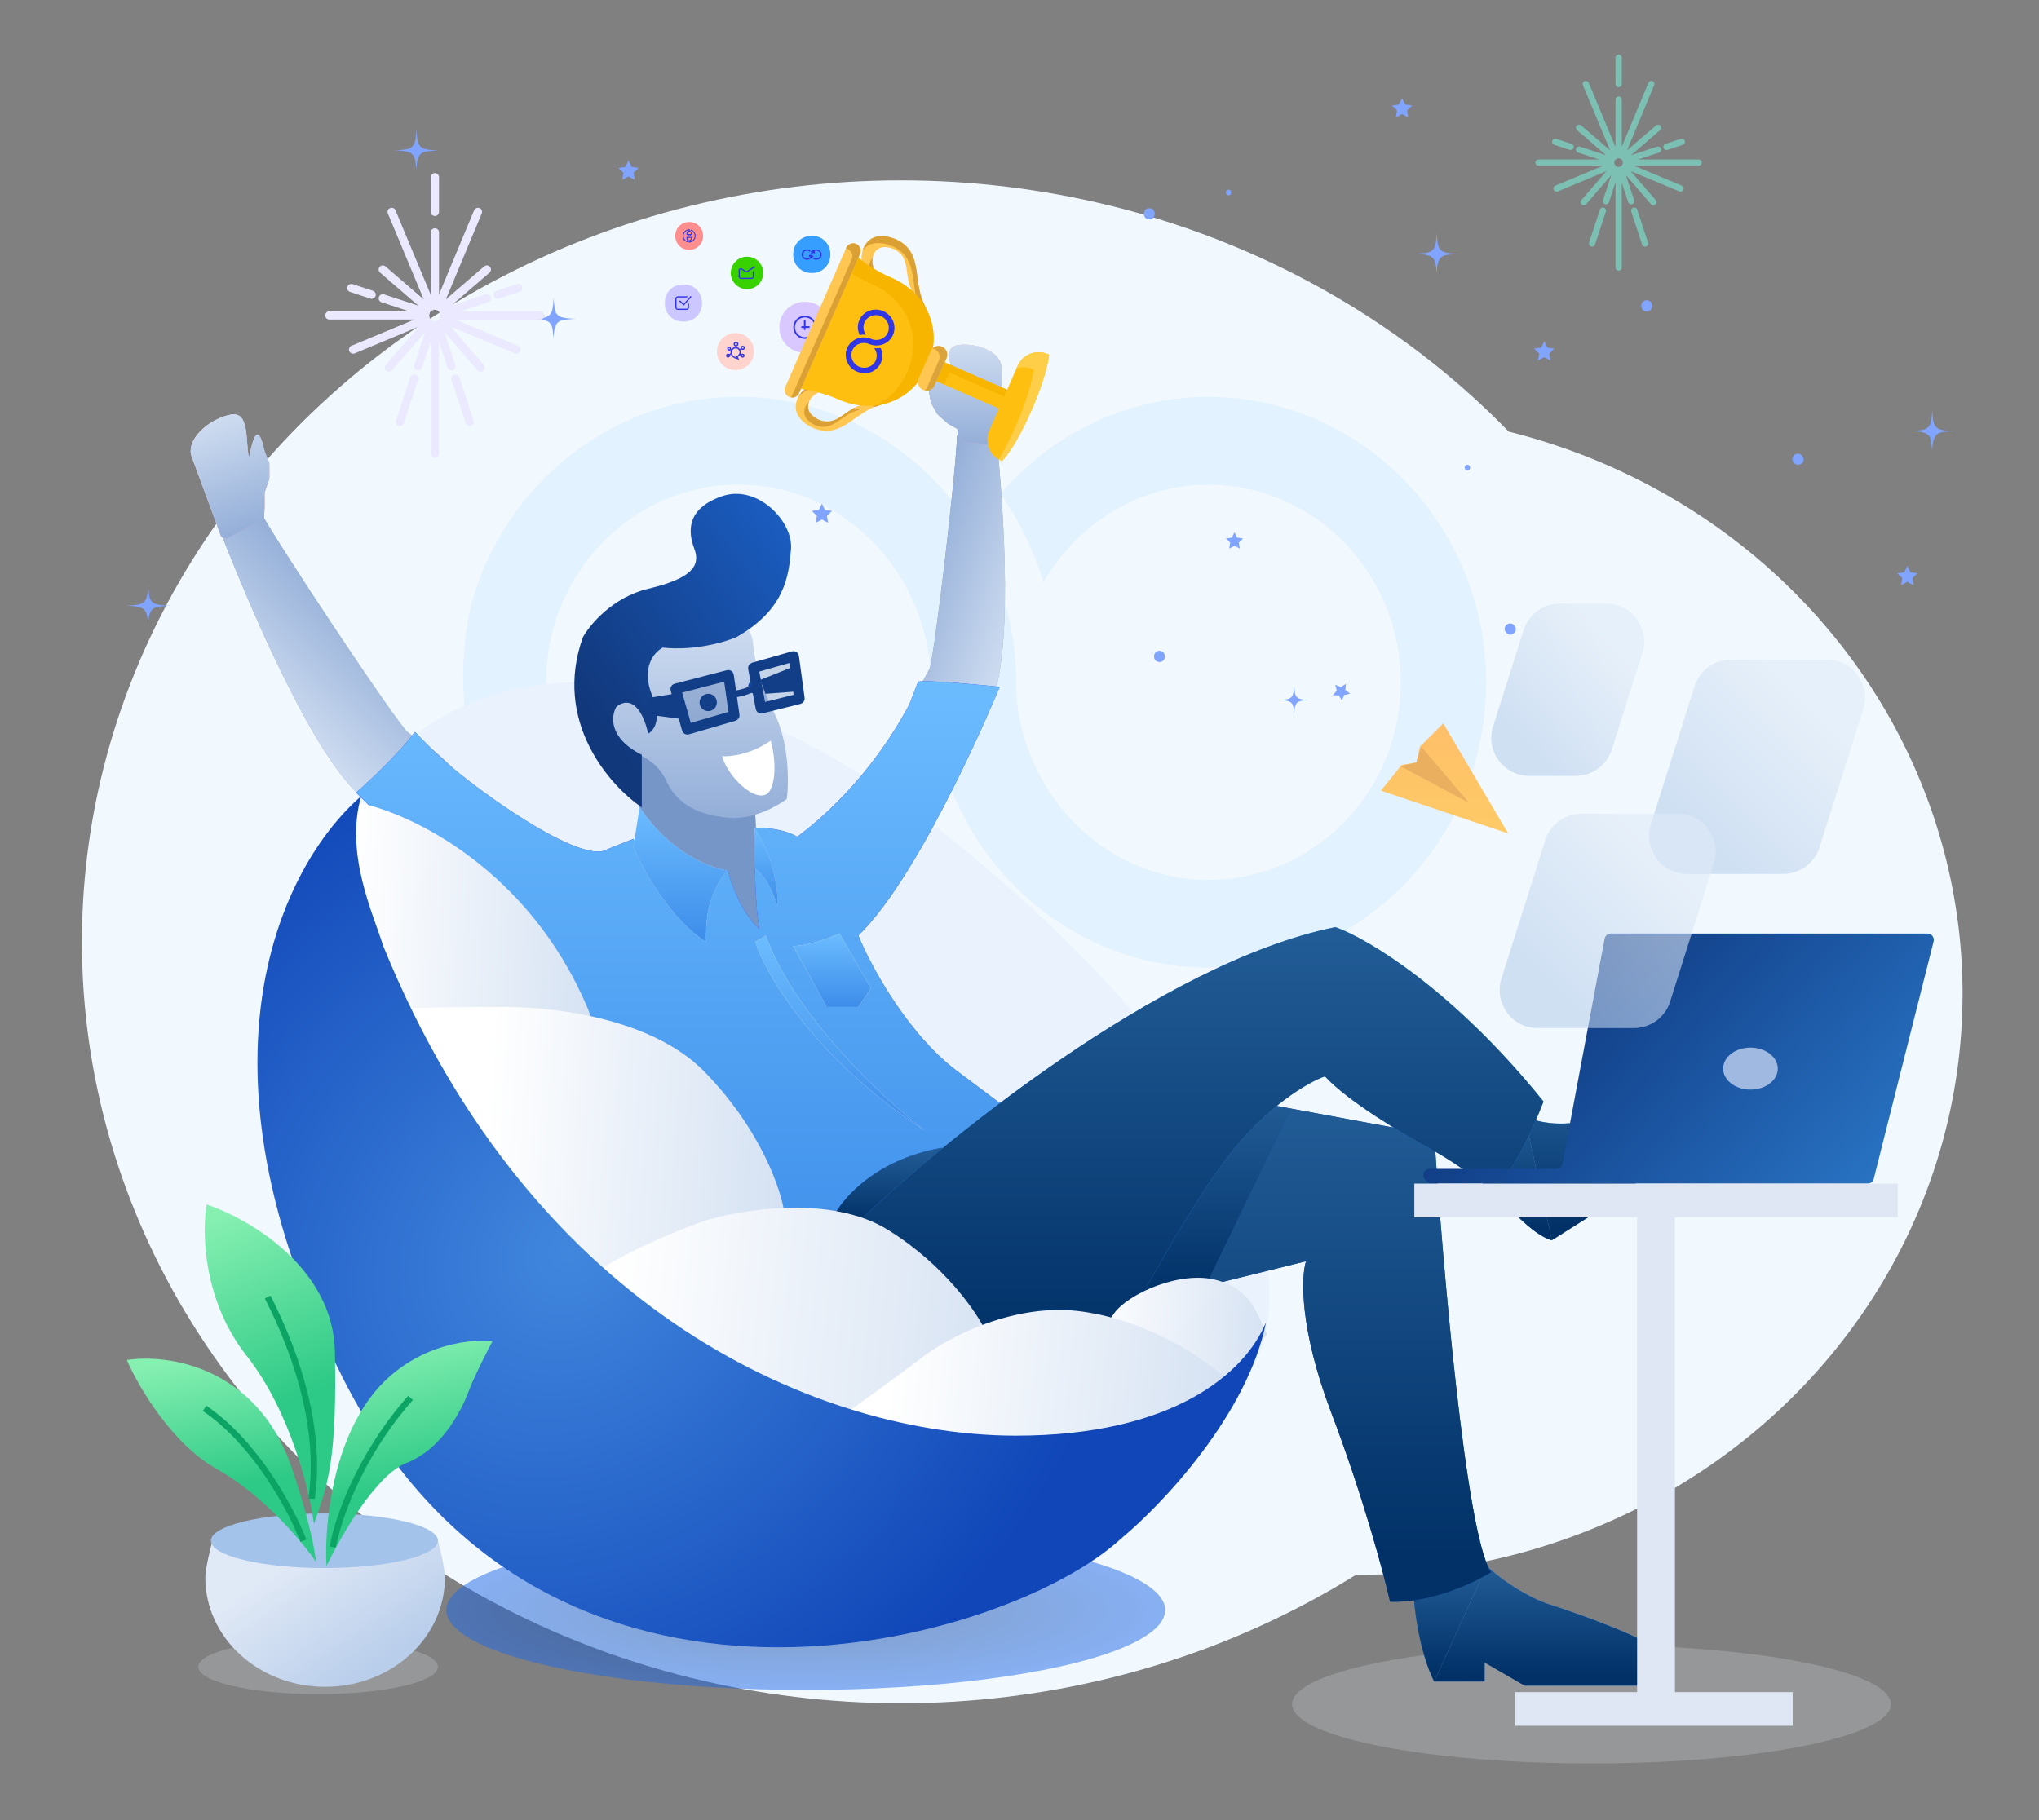 <svg width="224" height="200" viewBox="0 0 224 200" fill="none" xmlns="http://www.w3.org/2000/svg">
<rect x="0" y="0" width="224" height="200" fill="#808080" stroke="none"/>
<ellipse opacity="0.2" cx="174.842" cy="187.261" rx="32.894" ry="6.51" fill="#F0F5FB"/>
<ellipse cx="98.96" cy="103.489" rx="89.96" ry="83.67" fill="#F1F9FF"/>
<ellipse cx="148.894" cy="109.207" rx="66.707" ry="63.848" fill="#F1F9FF"/>
<path opacity="0.1" d="M57.323 94.561C57.323 94.561 47.949 82.887 51.802 66.268C55.473 53.195 67.23 43.6 81.13 43.6C90.21 43.6 98.365 47.726 103.955 54.227C105.062 55.499 106.057 56.87 106.94 58.325C109.897 63.159 111.634 68.84 111.634 74.959C111.634 78.987 112.783 82.718 114.647 85.968C118.332 92.342 125.03 96.68 132.751 96.68C144.395 96.68 153.881 86.943 153.881 74.973C153.881 63.003 144.409 53.266 132.751 53.266C125.03 53.266 118.332 57.605 114.647 63.978C113.554 60.474 111.942 57.195 109.925 54.241C115.516 47.74 123.671 43.614 132.751 43.614C149.579 43.614 163.269 57.675 163.269 74.973C163.269 92.271 149.579 106.333 132.751 106.333C123.657 106.333 115.516 102.206 109.925 95.705C108.818 94.433 107.823 93.062 106.94 91.607C103.984 86.774 102.246 81.092 102.246 74.973C102.246 70.945 101.097 67.215 99.233 63.964C95.548 57.59 88.85 53.252 81.13 53.252C69.485 53.252 59.999 62.989 59.999 74.959C59.999 86.929 69.471 96.666 81.13 96.666C88.85 96.666 95.548 92.328 99.233 85.954C100.326 89.459 101.938 92.737 103.955 95.691C98.365 102.192 90.21 106.318 81.13 106.318C71.517 106.318 62.928 101.725 57.323 94.561Z" fill="#67B2FF"/>
<path d="M157.817 30.114C157.846 29.794 157.858 29.473 157.912 29.157C157.945 28.959 158.006 28.758 158.097 28.577C158.278 28.203 158.631 28.059 159.013 28.002C159.346 27.952 159.679 27.94 160.016 27.911C160.115 27.903 160.218 27.911 160.316 27.903C159.992 27.882 159.667 27.874 159.346 27.841C159.133 27.821 158.919 27.776 158.717 27.718C158.241 27.578 158.01 27.216 157.945 26.752C157.883 26.337 157.858 25.913 157.829 25.593C157.821 25.761 157.813 26.037 157.784 26.308C157.764 26.526 157.727 26.744 157.673 26.953C157.55 27.43 157.217 27.693 156.748 27.771C156.395 27.833 156.033 27.849 155.671 27.882C155.569 27.891 155.462 27.882 155.355 27.891C155.688 27.911 156.025 27.915 156.358 27.956C156.596 27.985 156.843 28.039 157.065 28.125C157.468 28.277 157.644 28.622 157.714 29.021C157.768 29.354 157.792 29.695 157.825 30.028C157.825 30.061 157.829 30.09 157.829 30.119C157.825 30.114 157.821 30.114 157.817 30.114Z" fill="#81A4FF"/>
<path d="M60.804 37.249C60.833 36.929 60.845 36.608 60.898 36.291C60.931 36.094 60.993 35.893 61.083 35.712C61.264 35.338 61.618 35.194 62 35.136C62.333 35.087 62.666 35.075 63.003 35.046C63.102 35.038 63.204 35.046 63.303 35.038C62.978 35.017 62.654 35.009 62.333 34.976C62.119 34.956 61.905 34.91 61.704 34.853C61.227 34.713 60.997 34.351 60.931 33.887C60.87 33.472 60.845 33.048 60.816 32.727C60.808 32.896 60.8 33.172 60.771 33.443C60.75 33.661 60.713 33.879 60.66 34.088C60.536 34.565 60.204 34.828 59.735 34.906C59.381 34.968 59.02 34.984 58.658 35.017C58.555 35.025 58.448 35.017 58.341 35.025C58.674 35.046 59.011 35.05 59.344 35.091C59.583 35.12 59.83 35.173 60.051 35.26C60.454 35.412 60.631 35.757 60.701 36.156C60.754 36.489 60.779 36.83 60.812 37.163C60.812 37.196 60.816 37.225 60.816 37.253C60.812 37.249 60.808 37.249 60.804 37.249Z" fill="#81A4FF"/>
<path d="M16.259 68.773C16.288 68.452 16.3 68.131 16.354 67.815C16.387 67.618 16.448 67.416 16.539 67.235C16.719 66.861 17.073 66.717 17.455 66.66C17.788 66.611 18.121 66.598 18.458 66.569C18.557 66.561 18.66 66.569 18.758 66.561C18.434 66.541 18.109 66.532 17.788 66.499C17.574 66.479 17.361 66.434 17.159 66.376C16.682 66.236 16.452 65.875 16.387 65.41C16.325 64.995 16.3 64.572 16.271 64.251C16.263 64.419 16.255 64.695 16.226 64.966C16.206 65.184 16.169 65.402 16.115 65.612C15.992 66.088 15.659 66.352 15.19 66.43C14.837 66.491 14.475 66.508 14.113 66.541C14.011 66.549 13.904 66.541 13.797 66.549C14.13 66.569 14.467 66.573 14.8 66.615C15.038 66.643 15.285 66.697 15.507 66.783C15.91 66.935 16.086 67.281 16.156 67.679C16.21 68.012 16.234 68.353 16.267 68.686C16.267 68.719 16.271 68.748 16.271 68.777C16.267 68.773 16.263 68.773 16.259 68.773Z" fill="#81A4FF"/>
<path d="M212.254 49.584C212.283 49.264 212.295 48.943 212.349 48.626C212.382 48.429 212.443 48.228 212.534 48.047C212.715 47.673 213.068 47.529 213.451 47.471C213.784 47.422 214.117 47.41 214.454 47.381C214.552 47.373 214.655 47.381 214.754 47.373C214.429 47.352 214.104 47.344 213.784 47.311C213.57 47.291 213.356 47.245 213.155 47.188C212.678 47.048 212.448 46.686 212.382 46.222C212.32 45.806 212.295 45.383 212.267 45.062C212.259 45.231 212.25 45.506 212.222 45.778C212.201 45.996 212.164 46.214 212.111 46.423C211.987 46.9 211.654 47.163 211.186 47.241C210.832 47.303 210.47 47.319 210.109 47.352C210.006 47.36 209.899 47.352 209.792 47.36C210.125 47.381 210.462 47.385 210.795 47.426C211.034 47.455 211.28 47.508 211.502 47.595C211.905 47.747 212.082 48.092 212.152 48.491C212.205 48.824 212.23 49.165 212.263 49.498C212.263 49.531 212.267 49.559 212.267 49.588C212.263 49.584 212.259 49.584 212.254 49.584Z" fill="#81A4FF"/>
<path d="M45.727 18.746C45.756 18.426 45.768 18.105 45.821 17.788C45.854 17.591 45.916 17.39 46.006 17.209C46.187 16.835 46.541 16.691 46.923 16.633C47.256 16.584 47.589 16.572 47.926 16.543C48.025 16.535 48.127 16.543 48.226 16.535C47.901 16.514 47.577 16.506 47.256 16.473C47.042 16.453 46.828 16.407 46.627 16.35C46.15 16.21 45.92 15.848 45.854 15.384C45.793 14.969 45.768 14.545 45.739 14.225C45.731 14.393 45.723 14.669 45.694 14.94C45.673 15.158 45.636 15.376 45.583 15.585C45.46 16.062 45.127 16.325 44.658 16.403C44.304 16.465 43.943 16.481 43.581 16.514C43.478 16.523 43.371 16.514 43.264 16.523C43.597 16.543 43.935 16.547 44.267 16.588C44.506 16.617 44.753 16.67 44.975 16.757C45.377 16.909 45.554 17.254 45.624 17.653C45.678 17.986 45.702 18.327 45.735 18.66C45.735 18.693 45.739 18.722 45.739 18.75C45.735 18.746 45.731 18.746 45.727 18.746Z" fill="#81A4FF"/>
<path d="M135.62 58.481L135.328 59.073L134.675 59.168L135.147 59.628L135.036 60.282L135.62 59.974L136.208 60.282L136.093 59.628L136.565 59.168L135.912 59.073L135.62 58.481Z" fill="#81A4FF"/>
<path d="M161.209 51.687C160.81 51.687 160.81 51.07 161.209 51.07C161.603 51.07 161.607 51.687 161.209 51.687Z" fill="#81A4FF"/>
<path d="M197.929 50.928C198.528 50.408 197.719 49.477 197.12 49.997C196.521 50.518 197.327 51.451 197.929 50.928Z" fill="#81A4FF"/>
<path d="M134.971 21.462C134.572 21.462 134.572 20.846 134.971 20.846C135.365 20.846 135.369 21.462 134.971 21.462Z" fill="#81A4FF"/>
<path d="M126.26 24.112C125.466 24.112 125.466 22.879 126.26 22.879C127.053 22.879 127.053 24.112 126.26 24.112Z" fill="#81A4FF"/>
<path d="M180.902 34.224C180.109 34.224 180.109 32.991 180.902 32.991C181.696 32.991 181.7 34.224 180.902 34.224Z" fill="#81A4FF"/>
<path d="M142.164 78.51C142.185 78.279 142.193 78.049 142.23 77.823C142.25 77.679 142.3 77.535 142.361 77.408C142.493 77.141 142.744 77.038 143.019 76.997C143.257 76.964 143.496 76.952 143.738 76.931C143.808 76.927 143.882 76.931 143.956 76.927C143.722 76.915 143.492 76.906 143.257 76.882C143.105 76.865 142.953 76.837 142.805 76.791C142.464 76.693 142.3 76.434 142.25 76.101C142.205 75.801 142.189 75.497 142.168 75.27C142.16 75.394 142.156 75.587 142.135 75.784C142.119 75.941 142.094 76.097 142.057 76.245C141.971 76.586 141.728 76.775 141.395 76.833C141.141 76.874 140.882 76.89 140.623 76.911C140.549 76.919 140.47 76.911 140.396 76.919C140.635 76.935 140.877 76.935 141.116 76.964C141.288 76.985 141.461 77.022 141.626 77.083C141.913 77.194 142.045 77.441 142.09 77.725C142.131 77.963 142.144 78.206 142.172 78.448C142.176 78.469 142.176 78.485 142.176 78.506C142.168 78.51 142.168 78.51 142.164 78.51Z" fill="#81A4FF"/>
<path d="M169.648 37.506L169.302 38.196L168.538 38.307L169.093 38.846L168.961 39.611L169.648 39.249L170.33 39.611L170.198 38.846L170.753 38.307L169.989 38.196L169.648 37.506Z" fill="#81A4FF"/>
<path d="M69.05 17.65L68.705 18.341L67.94 18.452L68.495 18.991L68.364 19.755L69.05 19.393L69.732 19.755L69.601 18.991L70.156 18.452L69.391 18.341L69.05 17.65Z" fill="#81A4FF"/>
<path d="M90.294 55.343L89.949 56.033L89.184 56.144L89.739 56.683L89.608 57.447L90.294 57.086L90.977 57.447L90.845 56.683L91.4 56.144L90.635 56.033L90.294 55.343Z" fill="#81A4FF"/>
<path d="M154.027 10.798L153.682 11.488L152.917 11.599L153.472 12.138L153.34 12.902L154.027 12.541L154.709 12.902L154.578 12.138L155.133 11.599L154.368 11.488L154.027 10.798Z" fill="#81A4FF"/>
<path d="M209.536 62.195L209.191 62.886L208.426 62.997L208.981 63.535L208.85 64.3L209.536 63.938L210.218 64.3L210.087 63.535L210.642 62.997L209.877 62.886L209.536 62.195Z" fill="#81A4FF"/>
<path d="M146.688 75.247L147.297 75.502L147.855 75.148L147.8 75.806L148.313 76.221L147.667 76.374L147.428 76.989L147.086 76.426L146.427 76.388L146.856 75.885L146.688 75.247Z" fill="#81A4FF"/>
<path d="M127.378 72.743C126.585 72.743 126.585 71.51 127.378 71.51C128.171 71.51 128.171 72.743 127.378 72.743Z" fill="#81A4FF"/>
<path d="M166.316 69.591C166.915 69.071 166.106 68.14 165.507 68.66C164.908 69.181 165.714 70.114 166.316 69.591Z" fill="#81A4FF"/>
<path d="M88.44 33.161H88.4C86.864 33.161 85.618 34.407 85.618 35.944V35.984C85.618 37.52 86.864 38.766 88.4 38.766H88.44C89.977 38.766 91.223 37.52 91.223 35.984V35.944C91.223 34.407 89.977 33.161 88.44 33.161Z" fill="#D9C8FF"/>
<path d="M88.497 35.847H88.937V36.032H88.497V36.263H88.313V36.032H88.032V35.847H88.313V35.133H88.497V35.847ZM88.421 37.238C87.717 37.238 87.147 36.668 87.147 35.964C87.147 35.261 87.717 34.69 88.421 34.69C89.124 34.69 89.695 35.261 89.695 35.964C89.695 36.668 89.124 37.238 88.421 37.238ZM88.421 37.053C89.022 37.053 89.51 36.566 89.51 35.964C89.51 35.363 89.022 34.875 88.421 34.875C87.819 34.875 87.332 35.363 87.332 35.964C87.332 36.566 87.819 37.053 88.421 37.053Z" fill="#3137E6"/>
<path d="M89.245 25.918H89.117C88.026 25.918 87.143 26.802 87.143 27.893V28.021C87.143 29.112 88.026 29.996 89.117 29.996H89.245C90.335 29.996 91.219 29.112 91.219 28.021V27.893C91.219 26.802 90.335 25.918 89.245 25.918Z" fill="#359EFF"/>
<path d="M89.112 28.334C89.012 28.462 88.856 28.543 88.675 28.543C88.347 28.543 88.06 28.285 88.06 27.974C88.06 27.661 88.322 27.406 88.646 27.406C88.798 27.406 88.936 27.462 89.041 27.555C89.031 27.572 89.021 27.591 89.012 27.611C89.002 27.635 88.992 27.661 88.982 27.69C88.9 27.599 88.78 27.542 88.646 27.542C88.399 27.542 88.199 27.735 88.199 27.974C88.199 28.207 88.421 28.407 88.675 28.407C88.794 28.407 88.898 28.361 88.973 28.284C88.906 28.235 88.874 28.15 88.899 28.067L88.931 27.977C88.935 27.963 89.363 28.095 89.359 28.109L89.334 28.188C89.32 28.234 89.291 28.272 89.254 28.298C89.213 28.326 89.163 28.339 89.112 28.334ZM89.485 27.585C89.53 27.641 89.539 27.72 89.502 27.788L89.458 27.859C89.454 27.867 89.427 27.86 89.379 27.838L89.308 27.965C89.301 27.979 89.27 27.983 89.253 27.975C89.236 27.966 89.224 27.941 89.231 27.928L89.302 27.801L89.226 27.76L89.152 27.886C89.145 27.899 89.118 27.904 89.096 27.892C89.074 27.88 89.067 27.858 89.074 27.845L89.148 27.719C89.102 27.695 89.081 27.679 89.085 27.671L89.127 27.594C89.149 27.555 89.183 27.526 89.223 27.509C89.264 27.492 89.304 27.49 89.352 27.503C89.445 27.442 89.558 27.406 89.679 27.406C90.003 27.406 90.265 27.661 90.265 27.974C90.265 28.288 90.003 28.543 89.679 28.543C89.521 28.543 89.377 28.482 89.271 28.383C89.289 28.367 89.307 28.35 89.324 28.331C89.338 28.314 89.351 28.297 89.362 28.279C89.443 28.358 89.555 28.407 89.679 28.407C89.926 28.407 90.126 28.214 90.126 27.974C90.126 27.735 89.926 27.542 89.679 27.542C89.609 27.542 89.544 27.557 89.485 27.585Z" fill="#3137E6"/>
<path d="M80.803 36.592H80.787C79.666 36.592 78.757 37.501 78.757 38.623V38.639C78.757 39.761 79.666 40.67 80.787 40.67H80.803C81.924 40.67 82.833 39.761 82.833 38.639V38.623C82.833 37.501 81.924 36.592 80.803 36.592Z" fill="#FFD4CF"/>
<path d="M81.338 38.475L81.264 38.354L81.394 38.266L81.477 38.384L81.338 38.475Z" fill="#3137E6"/>
<path d="M81.6 38.452C81.472 38.452 81.368 38.35 81.368 38.224C81.368 38.099 81.472 37.997 81.6 37.997C81.728 37.997 81.831 38.099 81.831 38.224C81.831 38.35 81.728 38.452 81.6 38.452ZM81.6 38.308C81.647 38.308 81.685 38.271 81.685 38.224C81.685 38.178 81.647 38.141 81.6 38.141C81.553 38.141 81.515 38.178 81.515 38.224C81.515 38.271 81.553 38.308 81.6 38.308Z" fill="#3137E6"/>
<path d="M80.1 38.526C79.979 38.526 79.881 38.429 79.881 38.31C79.881 38.191 79.979 38.095 80.1 38.095C80.221 38.095 80.319 38.191 80.319 38.31C80.319 38.429 80.221 38.526 80.1 38.526ZM80.1 38.382C80.141 38.382 80.173 38.35 80.173 38.31C80.173 38.27 80.141 38.238 80.1 38.238C80.06 38.238 80.027 38.27 80.027 38.31C80.027 38.35 80.06 38.382 80.1 38.382Z" fill="#3137E6"/>
<path d="M79.979 39.29C79.858 39.29 79.76 39.194 79.76 39.075C79.76 38.956 79.858 38.859 79.979 38.859C80.1 38.859 80.198 38.956 80.198 39.075C80.198 39.194 80.1 39.29 79.979 39.29ZM79.979 39.147C80.019 39.147 80.052 39.114 80.052 39.075C80.052 39.035 80.019 39.003 79.979 39.003C79.939 39.003 79.906 39.035 79.906 39.075C79.906 39.114 79.939 39.147 79.979 39.147Z" fill="#3137E6"/>
<path d="M80.856 38.069C80.708 38.069 80.588 37.952 80.588 37.806C80.588 37.661 80.708 37.543 80.856 37.543C81.004 37.543 81.124 37.661 81.124 37.806C81.124 37.952 81.004 38.069 80.856 38.069ZM80.856 37.926C80.923 37.926 80.978 37.872 80.978 37.806C80.978 37.74 80.923 37.687 80.856 37.687C80.789 37.687 80.734 37.74 80.734 37.806C80.734 37.872 80.789 37.926 80.856 37.926Z" fill="#3137E6"/>
<path d="M80.912 38.218H80.766V38.05H80.912V38.218Z" fill="#3137E6"/>
<path d="M80.42 38.417L80.349 38.542L80.206 38.465L80.277 38.339L80.42 38.417Z" fill="#3137E6"/>
<path d="M80.275 38.815L80.349 38.938L80.163 39.047L80.088 38.924L80.275 38.815Z" fill="#3137E6"/>
<path d="M81.601 39.294C81.722 39.283 81.811 39.179 81.8 39.06C81.79 38.942 81.684 38.854 81.563 38.865C81.443 38.875 81.353 38.98 81.364 39.099C81.374 39.217 81.48 39.304 81.601 39.294ZM81.588 39.151C81.548 39.154 81.513 39.125 81.509 39.086C81.506 39.046 81.536 39.011 81.576 39.008C81.616 39.004 81.651 39.033 81.655 39.073C81.658 39.112 81.629 39.147 81.588 39.151Z" fill="#3137E6"/>
<path d="M81.27 38.859L81.207 38.989L81.394 39.076L81.457 38.947L81.27 38.859Z" fill="#3137E6"/>
<path d="M81.159 39.152C81.126 39.176 81.09 39.197 81.051 39.214L81.208 39.521L81.051 39.483C80.558 39.362 80.292 39.135 80.254 38.771L80.252 38.748H80.251C80.25 38.732 80.249 38.715 80.249 38.698C80.249 38.388 80.505 38.136 80.822 38.136C81.138 38.136 81.394 38.388 81.394 38.698C81.394 38.884 81.302 39.05 81.159 39.152ZM81.078 39.03L81.078 39.029C81.084 39.025 81.091 39.02 81.097 39.015C81.156 38.963 81.201 38.892 81.232 38.802C81.241 38.769 81.245 38.734 81.245 38.698C81.245 38.468 81.056 38.282 80.822 38.282C80.588 38.282 80.398 38.468 80.398 38.698C80.398 38.715 80.399 38.732 80.401 38.748H80.401L80.402 38.756C80.428 39.012 80.593 39.181 80.926 39.295L80.841 39.127L80.928 39.103C80.985 39.087 81.035 39.063 81.078 39.03Z" fill="#3137E6"/>
<path d="M75.739 24.394H75.683C74.854 24.394 74.182 25.066 74.182 25.895V25.951C74.182 26.78 74.854 27.452 75.683 27.452H75.739C76.568 27.452 77.24 26.78 77.24 25.951V25.895C77.24 25.066 76.568 24.394 75.739 24.394Z" fill="#FF8F8F"/>
<path d="M75.771 25.818H75.666V25.942H75.564V25.818H75.424V25.648C75.424 25.483 75.555 25.35 75.718 25.35C75.88 25.35 76.012 25.483 76.012 25.648V25.818H75.872V25.942H75.771V25.818ZM75.911 25.648C75.911 25.54 75.825 25.452 75.718 25.452C75.611 25.452 75.525 25.54 75.525 25.648V25.715H75.911V25.648Z" fill="#3137E6"/>
<path d="M75.77 25.394H75.669V25.226H75.77V25.394Z" fill="#3137E6"/>
<path d="M75.668 26.495V26.623H75.769V26.494C75.907 26.469 76.011 26.347 76.011 26.2V26.031H75.423V26.2C75.423 26.348 75.529 26.471 75.668 26.495ZM75.91 26.2C75.91 26.309 75.824 26.396 75.717 26.396C75.611 26.396 75.524 26.309 75.524 26.2V26.134H75.91V26.2Z" fill="#3137E6"/>
<path d="M75.773 25.208L75.764 25.31C75.745 25.309 75.726 25.308 75.707 25.308C75.371 25.308 75.098 25.585 75.098 25.926C75.098 26.22 75.302 26.471 75.58 26.531C75.581 26.531 75.583 26.532 75.587 26.532V26.637L75.584 26.637C75.246 26.576 74.997 26.278 74.997 25.926C74.997 25.528 75.315 25.205 75.707 25.205C75.729 25.205 75.751 25.206 75.773 25.208ZM75.667 26.646L75.673 26.544C75.684 26.544 75.696 26.545 75.707 26.545C76.044 26.545 76.316 26.268 76.316 25.926C76.316 25.643 76.127 25.398 75.862 25.328C75.861 25.328 75.859 25.327 75.857 25.326L75.856 25.221C76.182 25.292 76.418 25.585 76.418 25.926C76.418 26.325 76.1 26.647 75.707 26.647C75.694 26.647 75.68 26.647 75.667 26.646Z" fill="#3137E6"/>
<path d="M83.849 29.992C83.849 29.006 83.05 28.207 82.065 28.207C81.08 28.207 80.281 29.006 80.281 29.992C80.281 30.977 81.08 31.776 82.065 31.776C83.05 31.776 83.849 30.977 83.849 29.992Z" fill="#37D200"/>
<path d="M82.749 29.328L82.707 29.273C82.704 29.27 82.705 29.265 82.709 29.262C82.71 29.261 82.712 29.261 82.714 29.261L82.94 29.274C82.944 29.274 82.948 29.278 82.948 29.283C82.948 29.283 82.947 29.284 82.947 29.284L82.897 29.495C82.896 29.499 82.891 29.502 82.887 29.501C82.885 29.5 82.883 29.499 82.882 29.498L82.832 29.434L82.013 29.957L81.422 29.612C81.407 29.603 81.39 29.598 81.372 29.598C81.319 29.598 81.276 29.64 81.276 29.691V30.379C81.276 30.46 81.344 30.525 81.427 30.525H82.533C82.617 30.525 82.684 30.46 82.684 30.379V29.819H82.822V30.379C82.822 30.533 82.692 30.657 82.533 30.657H81.427C81.268 30.657 81.139 30.533 81.139 30.379V29.691C81.139 29.567 81.243 29.466 81.372 29.466C81.415 29.466 81.457 29.477 81.493 29.498L82.009 29.8L82.749 29.328Z" fill="#3137E6"/>
<path d="M75.159 31.255H74.999C73.916 31.255 73.039 32.133 73.039 33.216V33.377C73.039 34.459 73.916 35.337 74.999 35.337H75.159C76.242 35.337 77.119 34.459 77.119 33.377V33.216C77.119 32.133 76.242 31.255 75.159 31.255Z" fill="#CCC8FF"/>
<path d="M75.573 32.557L75.462 32.689H74.467C74.386 32.689 74.321 32.755 74.321 32.835V33.775C74.321 33.855 74.386 33.921 74.467 33.921H75.415C75.496 33.921 75.561 33.855 75.561 33.775V33.472L75.694 33.314V33.775C75.694 33.929 75.569 34.054 75.415 34.054H74.467C74.313 34.054 74.188 33.929 74.188 33.775V32.835C74.188 32.681 74.313 32.557 74.467 32.557H75.573Z" fill="#3137E6"/>
<path d="M75.129 33.364L75.859 32.535C75.867 32.527 75.88 32.526 75.889 32.533L75.958 32.591C75.967 32.599 75.968 32.612 75.961 32.621C75.961 32.621 75.96 32.621 75.96 32.621L75.129 33.566C75.122 33.575 75.108 33.576 75.099 33.569C75.099 33.568 75.099 33.568 75.099 33.568L74.625 33.108C74.617 33.1 74.616 33.087 74.624 33.079L74.684 33.011C74.692 33.002 74.706 33.002 74.714 33.009C74.715 33.01 74.715 33.01 74.715 33.01L75.099 33.365C75.107 33.373 75.121 33.373 75.129 33.364C75.129 33.364 75.129 33.364 75.129 33.364Z" fill="#3137E6"/>
<path d="M157.561 184.772C155.898 181.446 155.328 176.613 155.251 174.611L163.333 172.071C165.92 174.473 168.875 175.843 170.03 176.228C173.417 177.305 180.652 179.876 182.499 181.539C184.347 183.201 183.269 184.695 182.499 185.233H167.49L163.103 182.693V184.772H157.561Z" fill="url(#paint0_linear)"/>
<path d="M157.561 184.772C155.898 181.446 155.328 176.613 155.251 174.611L163.333 172.071C165.92 174.473 168.875 175.843 170.03 176.228C173.417 177.305 180.652 179.876 182.499 181.539C184.347 183.201 183.269 184.695 182.499 185.233H167.49L163.103 182.693V184.772H157.561Z" fill="url(#paint1_linear)"/>
<path d="M157.561 184.772C155.898 181.446 155.328 176.613 155.251 174.611L163.333 172.071L157.561 184.772Z" fill="#6595D7"/>
<path d="M157.561 184.772C155.898 181.446 155.328 176.613 155.251 174.611L163.333 172.071L157.561 184.772Z" fill="url(#paint2_linear)"/>
<path d="M108.145 95.179C73.046 65.253 49.801 75.013 42.565 83.633C44.567 86.174 49.262 91.623 52.033 93.101C55.497 94.948 82.744 115.731 100.525 135.358C114.749 151.06 130.621 152.677 136.778 151.522C141.858 145.211 143.244 125.106 108.145 95.179Z" fill="#EAF2FD"/>
<path d="M83.712 103.871L82.878 87.558L70.177 81.323V92.176L79.281 101.182L83.712 103.871Z" fill="#7796C8"/>
<path d="M157.56 124.736L135.162 120.579L118.305 127.276L120.152 144.363L143.475 138.59C142.936 140.284 142.736 145.98 146.246 155.216C149.755 164.453 152.018 172.92 152.711 175.998C157.145 176.183 161.948 173.92 163.795 172.766C161.024 168.517 158.484 138.975 157.56 124.736Z" fill="url(#paint3_linear)"/>
<path d="M157.56 124.736L135.162 120.579L118.305 127.276L120.152 144.363L143.475 138.59C142.936 140.284 142.736 145.98 146.246 155.216C149.755 164.453 152.018 172.92 152.711 175.998C157.145 176.183 161.948 173.92 163.795 172.766C161.024 168.517 158.484 138.975 157.56 124.736Z" fill="url(#paint4_linear)"/>
<path d="M141.76 121.965L135.162 120.579L118.305 127.276L120.152 144.363L132.524 141.13L141.76 121.965Z" fill="#1246AA"/>
<path d="M141.76 121.965L135.162 120.579L118.305 127.276L120.152 144.363L132.524 141.13L141.76 121.965Z" fill="url(#paint5_linear)"/>
<path d="M108.629 77.738C111.429 72.605 110.262 56.271 109.543 48.688L105.129 47.871C105.129 50.904 102.623 72.604 102.096 73.538C97.643 81.415 101.445 78.671 101.445 78.671C101.445 78.671 108.356 78.839 108.629 77.738Z" fill="url(#paint6_linear)"/>
<path d="M108.629 77.738C111.429 72.605 110.262 56.271 109.543 48.688L105.129 47.871C105.129 50.904 102.623 72.604 102.096 73.538C97.643 81.415 101.445 78.671 101.445 78.671C101.445 78.671 108.356 78.839 108.629 77.738Z" fill="url(#paint7_linear)"/>
<path d="M40.404 88.114C34.935 84.372 27.707 67.279 24.531 59.253L28.567 56.156C30.128 59.219 43.826 79.84 44.839 80.51C53.389 86.173 48.138 85.358 48.138 85.358C48.138 85.358 41.246 89.085 40.404 88.114Z" fill="url(#paint8_linear)"/>
<path d="M40.404 88.114C34.935 84.372 27.707 67.279 24.531 59.253L28.567 56.156C30.128 59.219 43.826 79.84 44.839 80.51C53.389 86.173 48.138 85.358 48.138 85.358C48.138 85.358 41.246 89.085 40.404 88.114Z" fill="url(#paint9_linear)"/>
<path d="M87.594 91.945C85.931 91.022 84.032 90.945 82.877 91.022C82.877 94.716 82.975 99.951 83.437 102.106C81.405 100.258 80.281 97.025 79.973 95.64C77.941 97.303 77.279 101.259 77.202 103.029C73.323 99.335 70.506 94.255 69.582 92.176L66.118 93.562C62.424 94.024 52.788 86.971 49.786 84.431C47.385 82.399 45.593 80.428 45.593 80.428C43.192 83.569 39.113 87.099 39.113 87.099L49.031 96.795L66.349 122.195L92.674 142.747L111.147 122.195L105.605 118.039C99.878 113.975 95.675 106.185 94.29 102.798C101.448 95.871 109.823 75.473 109.823 75.473C109.823 75.473 102.019 74.67 100.865 74.901L99.912 77.379C95.478 85.692 89.749 90.329 87.594 91.945Z" fill="#3137E6"/>
<path d="M87.594 91.945C85.931 91.022 84.032 90.945 82.877 91.022C82.877 94.716 82.975 99.951 83.437 102.106C81.405 100.258 80.281 97.025 79.973 95.64C77.941 97.303 77.279 101.259 77.202 103.029C73.323 99.335 70.506 94.255 69.582 92.176L66.118 93.562C62.424 94.024 52.788 86.971 49.786 84.431C47.385 82.399 45.593 80.428 45.593 80.428C43.192 83.569 39.113 87.099 39.113 87.099L49.031 96.795L66.349 122.195L92.674 142.747L111.147 122.195L105.605 118.039C99.878 113.975 95.675 106.185 94.29 102.798C101.448 95.871 109.823 75.473 109.823 75.473C109.823 75.473 102.019 74.67 100.865 74.901L99.912 77.379C95.478 85.692 89.749 90.329 87.594 91.945Z" fill="url(#paint10_linear)"/>
<path d="M170.492 136.281C168.275 135.727 164.796 131.74 163.333 129.815L167.49 122.657C171.184 124.32 175.341 123.042 176.957 122.195C179.112 121.195 184.023 119.286 186.425 119.655C188.826 120.025 189.273 121.195 189.196 121.733C185.732 124.273 180.883 128.661 179.497 130.277C178.389 131.57 175.341 131.894 173.955 131.894L174.879 133.51L170.492 136.281Z" fill="url(#paint11_linear)"/>
<path d="M170.492 136.281C168.275 135.727 164.796 131.74 163.333 129.815L167.49 122.657C171.184 124.32 175.341 123.042 176.957 122.195C179.112 121.195 184.023 119.286 186.425 119.655C188.826 120.025 189.273 121.195 189.196 121.733C185.732 124.273 180.883 128.661 179.497 130.277C178.389 131.57 175.341 131.894 173.955 131.894L174.879 133.51L170.492 136.281Z" fill="url(#paint12_linear)"/>
<path d="M170.492 136.282C168.275 135.728 164.796 131.741 163.333 129.817L167.49 122.658L170.492 136.282Z" fill="#6595D7"/>
<path d="M170.492 136.282C168.275 135.728 164.796 131.741 163.333 129.817L167.49 122.658L170.492 136.282Z" fill="url(#paint13_linear)"/>
<ellipse opacity="0.5" cx="88.517" cy="176.922" rx="39.486" ry="8.775" fill="url(#paint14_radial)"/>
<path d="M103.527 126.12C95.953 127.413 92.212 132.047 91.288 134.202L95.676 135.126L103.527 126.12Z" fill="#184CB9"/>
<path d="M103.527 126.12C95.953 127.413 92.212 132.047 91.288 134.202L95.676 135.126L103.527 126.12Z" fill="url(#paint15_linear)"/>
<path d="M85.418 99.566C84.494 96.611 83.263 95.564 82.878 95.41V91.022C85.094 94.163 85.495 98.027 85.418 99.566Z" fill="#C1D7F4"/>
<path d="M85.418 99.566C84.494 96.611 83.263 95.564 82.878 95.41V91.022C85.094 94.163 85.495 98.027 85.418 99.566Z" fill="url(#paint16_linear)"/>
<path d="M146.708 101.875C127.496 105.754 102.988 125.813 93.136 135.358C93.136 145.287 100.294 149.674 105.836 151.983C110.27 153.831 118.921 149.828 122.693 147.596C125.002 143.055 130.682 132.587 134.931 127.045C139.18 121.503 143.783 118.886 145.553 118.27C148.093 121.041 154.328 124.735 157.33 126.352C159.731 127.645 162.641 129.816 163.795 130.739C165.643 130.185 168.414 124.043 169.568 121.041C159.593 108.664 150.171 103.107 146.708 101.875Z" fill="url(#paint17_linear)"/>
<path d="M146.708 101.875C127.496 105.754 102.988 125.813 93.136 135.358C93.136 145.287 100.294 149.674 105.836 151.983C110.27 153.831 118.921 149.828 122.693 147.596C125.002 143.055 130.682 132.587 134.931 127.045C139.18 121.503 143.783 118.886 145.553 118.27C148.093 121.041 154.328 124.735 157.33 126.352C159.731 127.645 162.641 129.816 163.795 130.739C165.643 130.185 168.414 124.043 169.568 121.041C159.593 108.664 150.171 103.107 146.708 101.875Z" fill="url(#paint18_linear)"/>
<path d="M73.277 85.942C72.353 83.91 70.737 83.094 70.044 82.94C69.539 82.755 67.371 80.862 66.35 79.938V77.629L68.428 73.934L70.275 70.009C73.354 69.316 79.835 68.023 81.128 68.392C82.421 68.762 82.745 70.24 82.745 70.932C82.822 72.01 83.391 74.996 85.054 78.322C86.716 81.647 86.67 86.019 86.439 87.789C85.439 88.559 82.791 90.052 80.204 89.867C76.972 89.636 74.432 88.482 73.277 85.942Z" fill="url(#paint19_linear)"/>
<circle cx="82.949" cy="75.472" r="0.762" fill="#164CA6"/>
<path d="M69.582 93.1L70.275 88.713C73.6 93.701 78.028 95.409 79.876 95.64C77.567 98.642 77.567 101.182 77.567 103.491C73.687 101.09 70.583 95.486 69.582 93.1Z" fill="url(#paint20_linear)"/>
<path d="M69.582 93.1L70.275 88.713C73.6 93.701 78.028 95.409 79.876 95.64C77.567 98.642 77.567 101.182 77.567 103.491C73.687 101.09 70.583 95.486 69.582 93.1Z" fill="url(#paint21_linear)"/>
<path d="M64.502 110.649C58.037 95.501 45.183 89.405 39.564 88.25L36.562 95.408C39.256 110.649 47.138 139.236 57.113 131.662C67.089 124.088 66.196 114.497 64.502 110.649Z" fill="url(#paint22_linear)"/>
<path d="M133.679 140.667C129.656 139.557 123.835 142.203 122.364 144.362C119.491 148.576 112.435 156.265 112.435 157.746C112.435 159.226 121.97 162.989 123.891 163.066L128.599 157.746L139.221 146.642C138.117 144.638 137.701 141.778 133.679 140.667Z" fill="url(#paint23_linear)"/>
<path d="M77.433 117.808C71.601 111.804 60.71 110.649 55.496 110.649C46.855 110.649 35.771 110.88 35.771 111.804C35.771 112.728 57.267 142.208 60.346 149.674L85.053 143.67L86.208 133.51C85.9 130.97 83.714 124.273 77.433 117.808Z" fill="url(#paint24_linear)"/>
<path d="M97.523 135.126C91.242 131.247 81.359 132.894 77.203 134.203C73.784 135.434 66.344 138.544 63.943 141.13C70.441 147.519 85.931 160.989 95.907 163.76C96.831 163.76 104.605 162.682 108.376 162.143L111.84 155.216L108.376 146.441C107.376 144.286 103.804 139.006 97.523 135.126Z" fill="url(#paint25_linear)"/>
<path d="M118.998 144.132C111.424 143.023 103.988 147.056 101.218 149.212C95.809 153.419 84.263 161.127 84.263 162.605C84.263 164.082 102.218 167.839 105.836 167.916L122.462 165.837L134.7 151.521C132.622 149.52 126.572 145.24 118.998 144.132Z" fill="url(#paint26_linear)"/>
<path d="M37.716 151.522C19.982 116.608 31.141 94.87 39.684 87.481C37.837 93.761 41.026 100.49 42.103 103.954C58.729 144.825 90.594 157.756 111.608 157.756C128.829 157.756 136.778 150.906 139.087 145.287C137.055 155.447 127.618 165.377 123.154 169.071C110.685 180.617 59.884 195.164 37.716 151.522Z" fill="url(#paint27_radial)"/>
<path d="M64.041 70.008C60.715 79.245 66.966 86.326 70.506 88.713V82.94C66.811 81.092 67.119 78.629 67.735 77.629C69.767 76.151 70.891 79.014 71.199 80.631C72.677 79.707 72.123 77.475 71.661 76.474C70.368 73.334 71.892 71.625 72.815 71.163C76.325 71.533 79.666 70.547 80.897 70.008C86.208 67.007 86.67 63.312 86.901 60.31C87.132 57.308 83.206 53.152 79.281 54.537C75.355 55.923 75.586 58.463 76.279 60.31C76.972 62.157 76.048 63.543 71.199 64.698C67.32 65.621 64.81 68.623 64.041 70.008Z" fill="url(#paint28_linear)"/>
<path d="M92.212 102.568C89.81 103.677 87.825 103.954 87.132 103.954L90.826 110.65H94.29L95.676 108.572L92.212 102.568Z" fill="#E2EDFB"/>
<path d="M92.212 102.568C89.81 103.677 87.825 103.954 87.132 103.954L90.826 110.65H94.29L95.676 108.572L92.212 102.568Z" fill="url(#paint29_linear)"/>
<path d="M101.679 124.273C89.487 116.329 84.13 107.108 82.975 103.491L84.13 102.798C87.085 111.295 97.215 121.04 101.679 124.273Z" fill="#E4EEFC"/>
<path d="M101.679 124.273C89.487 116.329 84.13 107.108 82.975 103.491L84.13 102.798C87.085 111.295 97.215 121.04 101.679 124.273Z" fill="url(#paint30_linear)"/>
<path d="M80.006 74.199C80.021 74.195 80.036 74.205 80.038 74.22L80.666 78.615C80.668 78.628 80.66 78.64 80.647 78.644L75.521 80.139C75.507 80.143 75.493 80.135 75.489 80.121L74.232 75.723C74.228 75.709 74.236 75.695 74.25 75.691L80.006 74.199Z" fill="#113E87" fill-opacity="0.2" stroke="#113E87" stroke-width="1.149"/>
<path d="M87.163 72.127C87.168 72.125 87.171 72.125 87.174 72.126C87.176 72.126 87.18 72.127 87.184 72.13C87.188 72.132 87.19 72.135 87.192 72.138C87.193 72.14 87.195 72.142 87.195 72.148L87.824 76.759C87.826 76.772 87.817 76.784 87.805 76.787L83.624 77.833C83.61 77.836 83.596 77.827 83.593 77.812L82.754 73.41C82.752 73.397 82.76 73.385 82.773 73.381L87.163 72.127Z" fill="#113E87" fill-opacity="0.2" stroke="#113E87" stroke-width="1.149"/>
<path fill-rule="evenodd" clip-rule="evenodd" d="M81.806 75.634C82.216 75.496 82.593 75.329 82.81 75.221L83.141 75.882C82.896 76.004 82.488 76.184 82.043 76.334C81.606 76.482 81.098 76.613 80.666 76.613V75.874C80.974 75.874 81.389 75.775 81.806 75.634Z" fill="#113E87"/>
<path d="M73.97 76.243L71.199 76.705L71.43 78.552L74.893 79.014L73.97 76.243Z" fill="#113E87"/>
<path d="M87.333 73.186L83.521 74.711L84.093 76.236L87.788 75.957L87.333 73.186Z" fill="#113E87"/>
<path d="M171.645 127.874L176.281 103.147C176.343 102.818 176.63 102.579 176.965 102.579H211.748C212.201 102.579 212.534 103.006 212.423 103.445L205.846 129.532C205.768 129.841 205.49 130.058 205.171 130.058H157.279C157.095 130.058 156.918 129.985 156.787 129.854L156.563 129.63C156.124 129.191 156.435 128.441 157.055 128.441H170.961C171.296 128.441 171.583 128.203 171.645 127.874Z" fill="url(#paint31_linear)"/>
<ellipse cx="192.302" cy="117.424" rx="3.002" ry="2.309" fill="#A0B9E0"/>
<rect x="155.375" y="130.058" width="53.11" height="3.695" fill="#E0E7F4"/>
<ellipse opacity="0.2" cx="34.945" cy="183.157" rx="13.162" ry="3.002" fill="#F0F5FB"/>
<rect x="166.458" y="185.938" width="30.481" height="3.695" fill="#E0E7F4"/>
<rect x="179.851" y="132.365" width="4.156" height="54.958" fill="#E0E7F4"/>
<path d="M35.716 185.354C28.447 185.354 22.554 179.978 22.554 173.346C22.554 172.35 23.14 170.027 23.391 169.102L32.33 169.532L48.062 169.102C48.313 170.027 48.878 172.35 48.878 173.346C48.878 179.978 42.985 185.354 35.716 185.354Z" fill="url(#paint32_linear)"/>
<path opacity="0.6" d="M167.381 69.24C167.932 67.504 169.542 66.325 171.363 66.325H176.454C179.279 66.325 181.29 69.072 180.436 71.765L177.081 82.346C176.53 84.081 174.92 85.26 173.099 85.26H168.008C165.183 85.26 163.173 82.514 164.026 79.821L167.381 69.24Z" fill="url(#paint33_linear)"/>
<path opacity="0.6" d="M186.17 75.391C186.719 73.655 188.33 72.475 190.152 72.475H200.722C203.546 72.475 205.556 75.219 204.704 77.912L199.894 93.111C199.345 94.848 197.733 96.028 195.912 96.028H185.342C182.518 96.028 180.507 93.283 181.36 90.591L186.17 75.391Z" fill="url(#paint34_linear)"/>
<path opacity="0.6" d="M169.756 92.334C170.306 90.597 171.917 89.417 173.739 89.417H184.309C187.133 89.417 189.143 92.162 188.291 94.854L183.481 110.054C182.931 111.79 181.32 112.97 179.499 112.97H168.928C166.104 112.97 164.094 110.226 164.946 107.533L169.756 92.334Z" fill="url(#paint35_linear)"/>
<ellipse cx="35.638" cy="169.302" rx="12.469" ry="3.002" fill="#A4C3EA"/>
<path d="M40.487 153.831C36.239 159.742 35.638 168.456 35.869 172.073C37.408 168.84 41.319 162.052 44.644 160.759C48.8 159.142 50.879 154.524 51.571 152.677C52.125 151.199 53.495 148.52 54.111 147.365C51.34 147.058 44.736 147.92 40.487 153.831Z" fill="url(#paint36_linear)"/>
<path d="M27.094 148.981C31.897 155.077 34.022 163.837 34.484 167.454C36.1 163.067 37.023 160.065 36.793 148.519C36.608 139.283 27.325 133.895 22.707 132.355C22.168 135.357 22.291 142.885 27.094 148.981Z" fill="url(#paint37_linear)"/>
<path d="M31.943 160.989C28.064 150.089 18.32 148.75 13.932 149.443C15.164 152.291 18.874 158.679 23.861 161.45C28.849 164.221 33.175 169.378 34.714 171.611C34.345 168.286 32.713 163.144 31.943 160.989Z" fill="url(#paint38_linear)"/>
<path d="M33.329 169.302C32.097 166.07 28.203 158.634 22.476 154.755" stroke="#0CA465" stroke-width="0.696"/>
<path d="M34.252 164.683C34.252 163.76 36.1 155.678 29.403 142.516" stroke="#0CA465" stroke-width="0.696"/>
<path d="M36.562 169.995C37.024 167.225 39.379 160.066 45.106 153.601" stroke="#0CA465" stroke-width="0.696"/>
<path d="M84.665 81.38C82.53 82.905 80.218 83.159 79.328 83.095C80.091 85.763 83.712 88.813 84.665 86.716C85.427 85.039 84.982 82.46 84.665 81.38Z" fill="white"/>
<circle cx="77.803" cy="77.188" r="0.953" fill="#133F88"/>
<path d="M105.203 48.408V47.15L104.133 46.539L102.98 45.515L102.289 44.285L102.084 43.191C101.524 39.25 105.041 42.593 104.988 42.282C104.69 40.524 103.445 38.233 105.203 37.934C106.962 37.636 109.714 38.43 110.013 40.188V46.804V46.805L109.632 48.98L105.203 48.408Z" fill="#FF95A9"/>
<path d="M105.203 48.408V47.15L104.133 46.539L102.98 45.515L102.289 44.285L102.084 43.191C101.524 39.25 105.041 42.593 104.988 42.282C104.69 40.524 103.445 38.233 105.203 37.934C106.962 37.636 109.714 38.43 110.013 40.188V46.804V46.805L109.632 48.98L105.203 48.408Z" fill="url(#paint39_linear)"/>
<path d="M105.203 48.408V47.15L104.133 46.539L102.98 45.515L102.289 44.285L102.084 43.191C101.524 39.25 105.041 42.593 104.988 42.282C104.69 40.524 103.445 38.233 105.203 37.934C106.962 37.636 109.714 38.43 110.013 40.188V46.804V46.805L109.632 48.98L105.203 48.408Z" fill="url(#paint40_linear)"/>
<path d="M28.72 57.141C28.901 57.044 29.017 56.859 29.024 56.654L29.058 55.653L29.058 54.222C29.058 54.159 29.069 54.095 29.089 54.035L29.553 52.693C29.573 52.632 29.584 52.569 29.584 52.505L29.584 50.995C29.584 50.923 29.57 50.852 29.544 50.785L29.075 49.596C29.064 49.567 29.054 49.534 29.047 49.503C28.079 45.051 27.4 50.598 27.332 50.238C26.951 48.193 27.39 45.182 25.345 45.564C23.316 45.943 20.648 47.893 20.979 49.921C20.984 49.953 20.993 49.984 21.004 50.015L23.653 57.213L23.654 57.214L24.236 58.796C24.356 59.123 24.738 59.268 25.046 59.104L28.72 57.141Z" fill="#FF95A9"/>
<path d="M28.72 57.141C28.901 57.044 29.017 56.859 29.024 56.654L29.058 55.653L29.058 54.222C29.058 54.159 29.069 54.095 29.089 54.035L29.553 52.693C29.573 52.632 29.584 52.569 29.584 52.505L29.584 50.995C29.584 50.923 29.57 50.852 29.544 50.785L29.075 49.596C29.064 49.567 29.054 49.534 29.047 49.503C28.079 45.051 27.4 50.598 27.332 50.238C26.951 48.193 27.39 45.182 25.345 45.564C23.316 45.943 20.648 47.893 20.979 49.921C20.984 49.953 20.993 49.984 21.004 50.015L23.653 57.213L23.654 57.214L24.236 58.796C24.356 59.123 24.738 59.268 25.046 59.104L28.72 57.141Z" fill="url(#paint41_linear)"/>
<path d="M28.72 57.141C28.901 57.044 29.017 56.859 29.024 56.654L29.058 55.653L29.058 54.222C29.058 54.159 29.069 54.095 29.089 54.035L29.553 52.693C29.573 52.632 29.584 52.569 29.584 52.505L29.584 50.995C29.584 50.923 29.57 50.852 29.544 50.785L29.075 49.596C29.064 49.567 29.054 49.534 29.047 49.503C28.079 45.051 27.4 50.598 27.332 50.238C26.951 48.193 27.39 45.182 25.345 45.564C23.316 45.943 20.648 47.893 20.979 49.921C20.984 49.953 20.993 49.984 21.004 50.015L23.653 57.213L23.654 57.214L24.236 58.796C24.356 59.123 24.738 59.268 25.046 59.104L28.72 57.141Z" fill="url(#paint42_linear)"/>
<path d="M101.814 38.961L100.909 41.027L109.904 44.965L110.808 42.899L101.814 38.961Z" fill="#FFBF10"/>
<path d="M100.909 41.027L103.72 42.258L104.319 40.947L110.482 43.645L109.904 44.966L110.81 42.9L101.814 38.962L100.909 41.027Z" fill="#F8B500"/>
<path d="M90.478 41.929C88.055 41.914 85.577 45.334 89.376 47.051C92.629 48.339 93.956 44.995 97.206 44.334L90.478 41.929ZM89.376 47.051C92.629 48.339 93.956 44.995 97.206 44.334L89.376 47.051ZM89.987 46.136C87.626 45.069 89.165 42.943 90.672 42.953L94.851 44.447C92.833 44.859 92.009 46.937 89.987 46.136Z" fill="#FFC751"/>
<path d="M87.717 43.594C88.308 42.949 89.186 42.511 90.058 42.517L96.162 44.699L97.206 44.338L90.479 41.934C89.365 41.924 88.237 42.646 87.717 43.594Z" fill="#DBA033"/>
<path d="M88.896 44.109C88.155 44.813 87.979 46.006 89.566 46.724C91.586 47.524 92.412 45.445 94.432 45.035L93.838 44.823C92.487 45.534 91.635 46.79 89.989 46.14C88.788 45.595 88.596 44.779 88.896 44.109Z" fill="#DBA033"/>
<path d="M101.786 33.908C100.067 31.071 101.623 27.829 98.472 26.312C94.633 24.685 93.8 28.825 95.456 30.597L101.786 33.908ZM100.273 32.103L96.34 30.045C95.31 28.945 95.828 26.372 98.214 27.384C100.172 28.325 99.205 30.34 100.273 32.103Z" fill="#FFC751"/>
<path d="M94.774 27.524C95.355 26.743 96.45 26.378 98.095 27.077C100.789 28.373 100.045 30.93 100.844 33.415L101.786 33.908C100.067 31.071 101.623 27.828 98.472 26.312C96.351 25.413 95.147 26.274 94.774 27.524Z" fill="#DBA033"/>
<path d="M99.429 31.66L96.339 30.043C95.92 29.596 95.757 28.902 95.873 28.306C95.285 28.928 95.337 30.139 95.962 30.808L99.895 32.866C99.657 32.47 99.52 32.064 99.429 31.66Z" fill="#DBA033"/>
<path d="M86.903 42.587L93.465 27.598C94.733 28.815 96.225 29.8 97.969 30.542C101.657 32.156 103.707 36.081 101.896 40.218C100.085 44.358 95.808 45.514 92.12 43.898C90.453 43.173 88.71 42.749 86.903 42.587Z" fill="#FFBF10"/>
<path d="M92.657 29.443C93.584 30.123 94.606 30.706 95.735 31.186C99.424 32.8 101.474 36.725 99.662 40.864C98.89 42.631 97.667 43.853 96.234 44.548C98.594 44.275 100.744 42.852 101.896 40.218C103.708 36.078 101.658 32.154 97.969 30.539C96.225 29.799 94.733 28.815 93.465 27.596L92.657 29.443Z" fill="#F8B500"/>
<path d="M94.48 27.895L87.784 43.191C87.601 43.61 87.112 43.8 86.694 43.617C86.277 43.435 86.087 42.948 86.269 42.529L92.966 27.233C93.149 26.815 93.638 26.625 94.056 26.807C94.472 26.99 94.663 27.477 94.48 27.895Z" fill="#FFC751"/>
<path d="M92.966 27.232L92.922 27.336C92.998 27.345 93.073 27.365 93.147 27.397C93.565 27.58 93.755 28.069 93.573 28.487L86.921 43.678C87.276 43.723 87.634 43.535 87.784 43.19L94.481 27.894C94.664 27.475 94.473 26.988 94.055 26.804C93.636 26.623 93.149 26.813 92.966 27.232Z" fill="#DBA033"/>
<path d="M103.98 39.356L102.665 42.362C102.454 42.845 101.89 43.065 101.41 42.853C100.927 42.642 100.707 42.079 100.918 41.598L102.233 38.592C102.445 38.11 103.008 37.89 103.489 38.101C103.971 38.312 104.192 38.874 103.98 39.356Z" fill="#FFC751"/>
<path d="M102.451 38.283C102.52 38.298 102.588 38.317 102.654 38.346C103.137 38.558 103.357 39.121 103.146 39.602L101.831 42.608C101.779 42.728 101.703 42.831 101.614 42.916C102.041 42.997 102.483 42.778 102.666 42.361L103.981 39.356C104.193 38.873 103.973 38.31 103.489 38.1C103.128 37.943 102.719 38.027 102.451 38.283Z" fill="#DBA33B"/>
<path d="M108.686 47.301L111.79 40.212C112.348 38.936 113.837 38.353 115.113 38.912L115.26 38.977C114.878 42.117 112.067 48.479 110.196 50.543C110.16 50.624 110.067 50.661 109.986 50.625C108.708 50.066 108.127 48.578 108.686 47.301Z" fill="#FFBF10"/>
<path d="M111.79 40.212L111.683 40.456C112.235 40.294 112.844 40.315 113.411 40.563L113.557 40.628C113.252 43.135 111.399 47.696 109.711 50.484C109.8 50.535 109.89 50.582 109.986 50.626C110.067 50.661 110.162 50.624 110.196 50.544C112.067 48.479 114.876 42.117 115.26 38.977L115.113 38.912C113.837 38.354 112.348 38.936 111.79 40.212Z" fill="#FFCE48"/>
<path d="M95.471 40.957C95.471 40.957 94.54 41.211 93.656 40.557C92.978 40.004 92.712 39.062 93.069 38.24C93.303 37.703 93.756 37.327 94.284 37.163C94.388 37.13 94.494 37.107 94.603 37.092C94.965 37.041 95.345 37.085 95.707 37.242C95.945 37.345 96.196 37.373 96.436 37.346C96.907 37.292 97.336 37.008 97.534 36.551C97.833 35.862 97.501 35.051 96.793 34.744C96.085 34.437 95.266 34.746 94.967 35.436C94.769 35.892 94.853 36.4 95.135 36.782C94.9 36.756 94.665 36.767 94.438 36.811C94.198 36.313 94.163 35.725 94.396 35.188C94.828 34.193 96.011 33.745 97.034 34.189C98.057 34.633 98.537 35.804 98.105 36.799C97.871 37.337 97.418 37.712 96.89 37.876C96.787 37.908 96.68 37.932 96.571 37.947C96.209 37.998 95.829 37.955 95.467 37.797C95.229 37.694 94.979 37.666 94.739 37.693C94.267 37.747 93.838 38.032 93.64 38.488C93.341 39.177 93.673 39.988 94.381 40.295C95.089 40.602 95.908 40.292 96.207 39.603C96.406 39.147 96.321 38.639 96.039 38.258C96.274 38.283 96.51 38.272 96.736 38.228C96.977 38.726 97.011 39.314 96.778 39.851C96.531 40.419 96.039 40.809 95.471 40.957Z" fill="#3137E6"/>
<path d="M158.556 79.482L156.002 82.037L155.599 83.784L153.985 84.053L151.7 86.876L165.681 91.582L158.556 79.482Z" fill="url(#paint43_linear)"/>
<path d="M161.379 88.221L156.136 82.037L155.598 83.785L153.85 84.188L161.379 88.221Z" fill="#EAAF5F"/>
<path d="M47.324 23.283V19.474C47.324 19.224 47.527 19.02 47.778 19.02C48.028 19.02 48.231 19.223 48.231 19.474V23.283C48.231 23.533 48.028 23.736 47.778 23.736C47.527 23.736 47.324 23.534 47.324 23.283ZM38.459 32.079L40.689 32.811C40.736 32.826 40.783 32.834 40.83 32.834C41.021 32.834 41.198 32.712 41.261 32.522C41.339 32.284 41.209 32.028 40.971 31.95L38.741 31.218C38.503 31.14 38.247 31.27 38.169 31.507C38.091 31.745 38.221 32.001 38.459 32.079ZM45.639 41.176C45.401 41.099 45.146 41.228 45.067 41.466L43.504 46.231C43.425 46.469 43.555 46.725 43.793 46.803C43.84 46.818 43.887 46.826 43.934 46.826C44.125 46.826 44.302 46.705 44.365 46.514L45.928 41.748C46.007 41.51 45.877 41.255 45.639 41.176ZM54.703 32.834C54.75 32.834 54.797 32.826 54.845 32.811L57.075 32.079C57.312 32.001 57.442 31.745 57.364 31.507C57.286 31.27 57.03 31.14 56.792 31.218L54.562 31.95C54.324 32.028 54.195 32.284 54.273 32.522C54.336 32.712 54.512 32.834 54.703 32.834ZM50.465 41.466C50.387 41.228 50.131 41.099 49.894 41.176C49.656 41.255 49.526 41.51 49.604 41.748L51.168 46.514C51.23 46.705 51.408 46.826 51.599 46.826C51.645 46.826 51.693 46.818 51.74 46.803C51.978 46.725 52.107 46.469 52.029 46.231L50.465 41.466ZM59.806 34.66C59.806 34.91 59.603 35.113 59.353 35.113H50.017L56.916 37.992C57.148 38.088 57.257 38.354 57.16 38.584C57.087 38.758 56.919 38.863 56.742 38.863C56.684 38.863 56.624 38.852 56.567 38.828L49.514 35.885L53.143 40.09C53.307 40.279 53.286 40.565 53.097 40.728C53.011 40.802 52.906 40.839 52.801 40.839C52.674 40.839 52.547 40.785 52.458 40.682L48.829 36.478L50.017 40.102C50.096 40.34 49.966 40.595 49.728 40.673C49.682 40.689 49.634 40.696 49.587 40.696C49.397 40.696 49.219 40.575 49.157 40.384L48.23 37.561V49.846C48.23 50.097 48.028 50.3 47.777 50.3C47.527 50.3 47.324 50.097 47.324 49.846V37.495L46.376 40.384C46.313 40.575 46.136 40.696 45.946 40.696C45.899 40.696 45.852 40.689 45.804 40.673C45.566 40.595 45.437 40.34 45.515 40.102L46.704 36.478L43.075 40.682C42.986 40.785 42.859 40.839 42.732 40.839C42.628 40.839 42.522 40.803 42.437 40.728C42.247 40.565 42.226 40.279 42.39 40.09L46.019 35.885L38.966 38.828C38.909 38.852 38.849 38.863 38.791 38.863C38.614 38.863 38.446 38.759 38.373 38.584C38.277 38.353 38.386 38.088 38.617 37.992L45.516 35.113H36.18C35.93 35.113 35.727 34.91 35.727 34.66C35.727 34.41 35.929 34.206 36.18 34.206H44.943L41.911 33.212C41.673 33.134 41.544 32.878 41.622 32.64C41.7 32.402 41.955 32.272 42.194 32.351L45.96 33.587L41.757 29.959C41.567 29.795 41.546 29.509 41.71 29.32C41.873 29.13 42.159 29.109 42.349 29.273L46.553 32.902L42.612 23.459C42.516 23.228 42.625 22.962 42.856 22.866C43.087 22.769 43.352 22.879 43.448 23.11L47.324 32.398V25.538C47.324 25.288 47.527 25.085 47.778 25.085C48.028 25.085 48.231 25.288 48.231 25.538V32.347L52.085 23.11C52.182 22.879 52.447 22.769 52.678 22.866C52.909 22.963 53.018 23.228 52.921 23.459L48.98 32.902L53.185 29.273C53.374 29.109 53.66 29.131 53.824 29.32C53.987 29.509 53.966 29.795 53.777 29.959L49.573 33.587L53.34 32.351C53.578 32.273 53.833 32.403 53.912 32.64C53.99 32.878 53.86 33.134 53.623 33.212L50.591 34.206H59.354C59.603 34.206 59.806 34.409 59.806 34.66ZM47.86 35.277C47.887 35.262 47.915 35.249 47.946 35.239C47.996 35.222 48.047 35.217 48.098 35.218C48.124 35.163 48.161 35.111 48.211 35.068C48.235 35.047 48.261 35.03 48.289 35.014C48.294 34.974 48.302 34.934 48.319 34.894C48.336 34.854 48.359 34.818 48.386 34.786C48.374 34.745 48.366 34.703 48.366 34.66C48.366 34.623 48.371 34.589 48.38 34.554C48.364 34.527 48.346 34.501 48.336 34.47C48.319 34.419 48.314 34.368 48.315 34.318C48.259 34.291 48.208 34.254 48.165 34.205C48.144 34.181 48.127 34.154 48.111 34.128C48.071 34.123 48.031 34.114 47.991 34.098C47.953 34.082 47.92 34.059 47.889 34.036C47.853 34.044 47.817 34.051 47.779 34.051C47.734 34.051 47.693 34.043 47.653 34.031C47.62 34.057 47.584 34.081 47.544 34.098C47.505 34.114 47.464 34.123 47.424 34.128C47.409 34.155 47.391 34.181 47.37 34.205C47.327 34.255 47.275 34.292 47.22 34.318C47.221 34.368 47.216 34.42 47.199 34.47C47.189 34.502 47.171 34.528 47.156 34.555C47.164 34.589 47.169 34.624 47.169 34.66C47.169 34.704 47.161 34.746 47.149 34.786C47.176 34.819 47.2 34.854 47.217 34.895C47.233 34.934 47.241 34.975 47.246 35.015C47.273 35.03 47.299 35.047 47.324 35.069C47.373 35.111 47.411 35.163 47.437 35.218C47.487 35.217 47.538 35.222 47.588 35.239C47.621 35.25 47.651 35.265 47.679 35.282C47.711 35.275 47.744 35.27 47.779 35.27C47.805 35.269 47.833 35.272 47.86 35.277Z" fill="#EAE9FF"/>
<g opacity="0.5">
<path d="M177.477 9.235V6.344C177.477 6.154 177.631 6 177.821 6C178.011 6 178.165 6.154 178.165 6.344V9.235C178.165 9.425 178.011 9.579 177.821 9.579C177.631 9.579 177.477 9.425 177.477 9.235ZM170.748 15.912L172.441 16.467C172.476 16.479 172.512 16.484 172.548 16.484C172.693 16.484 172.827 16.392 172.875 16.247C172.934 16.067 172.836 15.873 172.655 15.814L170.962 15.258C170.781 15.199 170.587 15.297 170.528 15.478C170.469 15.658 170.567 15.852 170.748 15.912ZM176.198 22.817C176.017 22.757 175.823 22.855 175.764 23.036L174.577 26.653C174.518 26.834 174.616 27.028 174.797 27.087C174.832 27.099 174.868 27.104 174.904 27.104C175.049 27.104 175.183 27.012 175.231 26.867L176.417 23.25C176.477 23.07 176.378 22.876 176.198 22.817ZM183.078 16.484C183.113 16.484 183.149 16.479 183.185 16.467L184.877 15.912C185.058 15.852 185.156 15.658 185.097 15.478C185.038 15.297 184.844 15.198 184.663 15.258L182.971 15.814C182.79 15.873 182.692 16.067 182.751 16.247C182.799 16.392 182.933 16.484 183.078 16.484ZM179.861 23.036C179.802 22.855 179.607 22.757 179.427 22.817C179.247 22.876 179.148 23.07 179.208 23.25L180.394 26.867C180.442 27.013 180.576 27.104 180.721 27.104C180.757 27.104 180.792 27.099 180.828 27.087C181.009 27.028 181.107 26.834 181.048 26.653L179.861 23.036ZM186.951 17.87C186.951 18.06 186.797 18.214 186.607 18.214H179.521L184.758 20.399C184.933 20.473 185.016 20.674 184.942 20.849C184.887 20.981 184.759 21.061 184.625 21.061C184.581 21.061 184.536 21.052 184.493 21.034L179.139 18.8L181.894 21.991C182.018 22.135 182.002 22.352 181.858 22.476C181.793 22.532 181.713 22.56 181.634 22.56C181.537 22.56 181.441 22.52 181.373 22.441L178.619 19.25L179.521 22.001C179.581 22.181 179.482 22.375 179.302 22.435C179.266 22.446 179.23 22.452 179.194 22.452C179.05 22.452 178.915 22.36 178.868 22.215L178.165 20.072V29.397C178.165 29.587 178.011 29.741 177.821 29.741C177.631 29.741 177.477 29.587 177.477 29.397V20.022L176.757 22.215C176.71 22.36 176.575 22.452 176.431 22.452C176.395 22.452 176.359 22.447 176.323 22.435C176.143 22.375 176.044 22.181 176.104 22.001L177.006 19.25L174.252 22.441C174.184 22.52 174.088 22.56 173.992 22.56C173.912 22.56 173.832 22.533 173.767 22.476C173.623 22.352 173.608 22.135 173.732 21.991L176.486 18.8L171.133 21.034C171.09 21.052 171.044 21.061 171.001 21.061C170.866 21.061 170.738 20.981 170.683 20.849C170.61 20.674 170.693 20.472 170.868 20.399L176.104 18.214H169.018C168.829 18.214 168.674 18.06 168.674 17.87C168.674 17.68 168.828 17.526 169.018 17.526H175.67L173.368 16.771C173.188 16.712 173.09 16.518 173.149 16.337C173.208 16.157 173.402 16.058 173.583 16.118L176.442 17.056L173.251 14.302C173.107 14.178 173.091 13.961 173.216 13.817C173.339 13.673 173.557 13.657 173.7 13.782L176.892 16.536L173.901 9.369C173.827 9.193 173.91 8.992 174.085 8.919C174.261 8.845 174.462 8.929 174.535 9.104L177.477 16.154V10.947C177.477 10.757 177.631 10.603 177.821 10.603C178.011 10.603 178.165 10.757 178.165 10.947V16.115L181.091 9.104C181.164 8.929 181.365 8.845 181.54 8.919C181.716 8.992 181.798 9.194 181.725 9.369L178.734 16.536L181.925 13.782C182.069 13.657 182.286 13.674 182.41 13.817C182.534 13.961 182.518 14.178 182.375 14.302L179.184 17.056L182.043 16.118C182.224 16.059 182.417 16.157 182.477 16.337C182.536 16.518 182.438 16.712 182.257 16.771L179.956 17.526H186.607C186.797 17.526 186.951 17.68 186.951 17.87ZM177.883 18.339C177.904 18.327 177.926 18.317 177.949 18.309C177.987 18.297 178.026 18.293 178.064 18.294C178.084 18.252 178.112 18.213 178.15 18.18C178.168 18.164 178.188 18.151 178.209 18.139C178.213 18.109 178.219 18.078 178.232 18.048C178.244 18.017 178.263 17.991 178.283 17.966C178.274 17.935 178.268 17.903 178.268 17.87C178.268 17.842 178.272 17.816 178.278 17.79C178.266 17.77 178.253 17.75 178.245 17.726C178.232 17.688 178.228 17.649 178.229 17.611C178.187 17.59 178.148 17.562 178.115 17.525C178.099 17.506 178.086 17.487 178.074 17.466C178.044 17.462 178.013 17.456 177.983 17.444C177.954 17.432 177.929 17.415 177.905 17.396C177.878 17.403 177.851 17.408 177.822 17.408C177.788 17.408 177.757 17.402 177.726 17.393C177.701 17.413 177.674 17.431 177.644 17.444C177.614 17.456 177.583 17.463 177.553 17.467C177.541 17.487 177.528 17.507 177.512 17.525C177.479 17.563 177.44 17.591 177.398 17.611C177.399 17.649 177.395 17.688 177.382 17.726C177.374 17.75 177.361 17.77 177.349 17.791C177.355 17.817 177.359 17.843 177.359 17.87C177.359 17.904 177.353 17.936 177.344 17.966C177.364 17.991 177.382 18.018 177.395 18.049C177.408 18.078 177.414 18.109 177.418 18.14C177.438 18.151 177.458 18.164 177.477 18.181C177.514 18.213 177.542 18.252 177.562 18.294C177.6 18.293 177.639 18.297 177.677 18.31C177.702 18.318 177.725 18.329 177.746 18.342C177.77 18.337 177.796 18.333 177.822 18.333C177.842 18.333 177.863 18.335 177.883 18.339Z" fill="#78FFE7"/>
</g>
<defs>
<linearGradient id="paint0_linear" x1="151.864" y1="178.671" x2="176.843" y2="178.671" gradientUnits="userSpaceOnUse">
<stop stop-color="#6595D7"/>
<stop offset="1" stop-color="#8DBAF8"/>
</linearGradient>
<linearGradient id="paint1_linear" x1="211.692" y1="184.016" x2="211.692" y2="146.032" gradientUnits="userSpaceOnUse">
<stop stop-color="#013167"/>
<stop offset="1" stop-color="#6CBDFF"/>
</linearGradient>
<linearGradient id="paint2_linear" x1="171.388" y1="183.597" x2="171.388" y2="146.945" gradientUnits="userSpaceOnUse">
<stop stop-color="#013167"/>
<stop offset="1" stop-color="#6CBDFF"/>
</linearGradient>
<linearGradient id="paint3_linear" x1="141.05" y1="120.579" x2="141.05" y2="176.009" gradientUnits="userSpaceOnUse">
<stop stop-color="#1149AF"/>
<stop offset="1" stop-color="#1751BF"/>
</linearGradient>
<linearGradient id="paint4_linear" x1="209.132" y1="170.884" x2="209.132" y2="10.918" gradientUnits="userSpaceOnUse">
<stop stop-color="#013167"/>
<stop offset="1" stop-color="#6CBDFF"/>
</linearGradient>
<linearGradient id="paint5_linear" x1="165.137" y1="142.164" x2="165.137" y2="73.525" gradientUnits="userSpaceOnUse">
<stop stop-color="#013167"/>
<stop offset="1" stop-color="#6CBDFF"/>
</linearGradient>
<linearGradient id="paint6_linear" x1="113.508" y1="64.733" x2="97.411" y2="59.292" gradientUnits="userSpaceOnUse">
<stop stop-color="#8BA5D1"/>
<stop offset="1" stop-color="#7593C5"/>
</linearGradient>
<linearGradient id="paint7_linear" x1="112.544" y1="66.492" x2="100.24" y2="62.334" gradientUnits="userSpaceOnUse">
<stop stop-color="#CEDCF0"/>
<stop offset="1" stop-color="#93AED8"/>
</linearGradient>
<linearGradient id="paint8_linear" x1="28.785" y1="77.494" x2="42.237" y2="63.716" gradientUnits="userSpaceOnUse">
<stop stop-color="#8BA5D1"/>
<stop offset="1" stop-color="#7593C5"/>
</linearGradient>
<linearGradient id="paint9_linear" x1="30.664" y1="78.774" x2="40.947" y2="68.243" gradientUnits="userSpaceOnUse">
<stop stop-color="#CEDCF0"/>
<stop offset="1" stop-color="#93AED8"/>
</linearGradient>
<linearGradient id="paint10_linear" x1="110.11" y1="142.747" x2="110.11" y2="72.933" gradientUnits="userSpaceOnUse">
<stop stop-color="#3D8DEA"/>
<stop offset="1" stop-color="#6CBDFF"/>
</linearGradient>
<linearGradient id="paint11_linear" x1="160.234" y1="127.968" x2="183.094" y2="127.968" gradientUnits="userSpaceOnUse">
<stop stop-color="#6595D7"/>
<stop offset="1" stop-color="#8DBAF8"/>
</linearGradient>
<linearGradient id="paint12_linear" x1="214.987" y1="134.739" x2="214.987" y2="86.624" gradientUnits="userSpaceOnUse">
<stop stop-color="#013167"/>
<stop offset="1" stop-color="#6CBDFF"/>
</linearGradient>
<linearGradient id="paint13_linear" x1="177.626" y1="135.022" x2="177.626" y2="95.705" gradientUnits="userSpaceOnUse">
<stop stop-color="#013167"/>
<stop offset="1" stop-color="#6CBDFF"/>
</linearGradient>
<radialGradient id="paint14_radial" cx="0" cy="0" r="1" gradientUnits="userSpaceOnUse" gradientTransform="translate(88.517 176.922) rotate(90) scale(8.775 39.486)">
<stop stop-color="#113F89"/>
<stop offset="1" stop-color="#1E68E8"/>
</radialGradient>
<linearGradient id="paint15_linear" x1="115.724" y1="134.293" x2="115.724" y2="108.304" gradientUnits="userSpaceOnUse">
<stop stop-color="#013167"/>
<stop offset="1" stop-color="#6CBDFF"/>
</linearGradient>
<linearGradient id="paint16_linear" x1="85.389" y1="99.566" x2="85.389" y2="90.78" gradientUnits="userSpaceOnUse">
<stop stop-color="#3D8DEA"/>
<stop offset="1" stop-color="#6CBDFF"/>
</linearGradient>
<linearGradient id="paint17_linear" x1="131.352" y1="101.875" x2="131.352" y2="152.457" gradientUnits="userSpaceOnUse">
<stop stop-color="#3493EE"/>
<stop offset="1" stop-color="#3684E9"/>
</linearGradient>
<linearGradient id="paint18_linear" x1="245.743" y1="147.78" x2="245.743" y2="1.805" gradientUnits="userSpaceOnUse">
<stop stop-color="#013167"/>
<stop offset="1" stop-color="#6CBDFF"/>
</linearGradient>
<linearGradient id="paint19_linear" x1="76.453" y1="68.327" x2="76.453" y2="89.883" gradientUnits="userSpaceOnUse">
<stop stop-color="#CEDCF0"/>
<stop offset="1" stop-color="#93AED8"/>
</linearGradient>
<linearGradient id="paint20_linear" x1="74.778" y1="88.713" x2="74.778" y2="103.26" gradientUnits="userSpaceOnUse">
<stop stop-color="#B1CCEE"/>
<stop offset="1" stop-color="#E9F1FC"/>
</linearGradient>
<linearGradient id="paint21_linear" x1="79.726" y1="103.491" x2="79.726" y2="88.293" gradientUnits="userSpaceOnUse">
<stop stop-color="#3D8DEA"/>
<stop offset="1" stop-color="#6CBDFF"/>
</linearGradient>
<linearGradient id="paint22_linear" x1="70.87" y1="106.954" x2="38.311" y2="105.569" gradientUnits="userSpaceOnUse">
<stop stop-color="#CDDCF0"/>
<stop offset="1" stop-color="white"/>
</linearGradient>
<linearGradient id="paint23_linear" x1="143.086" y1="149.107" x2="119.436" y2="147.746" gradientUnits="userSpaceOnUse">
<stop stop-color="#CDDCF0"/>
<stop offset="1" stop-color="white"/>
</linearGradient>
<linearGradient id="paint24_linear" x1="92.641" y1="126.963" x2="53.292" y2="124.646" gradientUnits="userSpaceOnUse">
<stop stop-color="#CDDCF0"/>
<stop offset="1" stop-color="white"/>
</linearGradient>
<linearGradient id="paint25_linear" x1="120.618" y1="145.712" x2="67.281" y2="140.319" gradientUnits="userSpaceOnUse">
<stop stop-color="#CDDCF0"/>
<stop offset="1" stop-color="white"/>
</linearGradient>
<linearGradient id="paint26_linear" x1="141.979" y1="153.981" x2="97.819" y2="149.185" gradientUnits="userSpaceOnUse">
<stop stop-color="#CDDCF0"/>
<stop offset="1" stop-color="white"/>
</linearGradient>
<radialGradient id="paint27_radial" cx="0" cy="0" r="1" gradientUnits="userSpaceOnUse" gradientTransform="translate(62.788 137.436) rotate(49.75) scale(57.181 66.198)">
<stop stop-color="#4187DE"/>
<stop offset="1" stop-color="#1046B8"/>
</radialGradient>
<linearGradient id="paint28_linear" x1="87.034" y1="57.77" x2="63.019" y2="76.012" gradientUnits="userSpaceOnUse">
<stop stop-color="#1B5DC1"/>
<stop offset="1" stop-color="#11387B"/>
</linearGradient>
<linearGradient id="paint29_linear" x1="95.552" y1="110.65" x2="95.552" y2="102.339" gradientUnits="userSpaceOnUse">
<stop stop-color="#3D8DEA"/>
<stop offset="1" stop-color="#6CBDFF"/>
</linearGradient>
<linearGradient id="paint30_linear" x1="101.408" y1="124.273" x2="101.408" y2="102.188" gradientUnits="userSpaceOnUse">
<stop stop-color="#3D8DEA"/>
<stop offset="1" stop-color="#6CBDFF"/>
</linearGradient>
<linearGradient id="paint31_linear" x1="174.442" y1="102.81" x2="204.923" y2="130.058" gradientUnits="userSpaceOnUse">
<stop stop-color="#0F3981"/>
<stop offset="1" stop-color="#2872C2"/>
</linearGradient>
<linearGradient id="paint32_linear" x1="40.566" y1="183.772" x2="32.083" y2="171.392" gradientUnits="userSpaceOnUse">
<stop stop-color="#B9CEEB"/>
<stop offset="1" stop-color="#E0E9F6"/>
</linearGradient>
<linearGradient id="paint33_linear" x1="168.572" y1="83.367" x2="179.42" y2="73.387" gradientUnits="userSpaceOnUse">
<stop stop-color="#B9CEEB"/>
<stop offset="1" stop-color="#E0E9F6"/>
</linearGradient>
<linearGradient id="paint34_linear" x1="188.097" y1="93.672" x2="201.638" y2="80.164" gradientUnits="userSpaceOnUse">
<stop stop-color="#B9CEEB"/>
<stop offset="1" stop-color="#E0E9F6"/>
</linearGradient>
<linearGradient id="paint35_linear" x1="171.684" y1="110.615" x2="185.224" y2="97.107" gradientUnits="userSpaceOnUse">
<stop stop-color="#B9CEEB"/>
<stop offset="1" stop-color="#E0E9F6"/>
</linearGradient>
<linearGradient id="paint36_linear" x1="41.313" y1="147.366" x2="45.008" y2="163.299" gradientUnits="userSpaceOnUse">
<stop stop-color="#86F0B1"/>
<stop offset="1" stop-color="#2DC986"/>
</linearGradient>
<linearGradient id="paint37_linear" x1="26.791" y1="132.432" x2="35.276" y2="152.675" gradientUnits="userSpaceOnUse">
<stop stop-color="#86F0B1"/>
<stop offset="1" stop-color="#2DC986"/>
</linearGradient>
<linearGradient id="paint38_linear" x1="20.168" y1="149.341" x2="22.86" y2="163.979" gradientUnits="userSpaceOnUse">
<stop stop-color="#86F0B1"/>
<stop offset="1" stop-color="#2DC986"/>
</linearGradient>
<linearGradient id="paint39_linear" x1="101.878" y1="42.762" x2="107.669" y2="38.43" gradientUnits="userSpaceOnUse">
<stop stop-color="#98B6E3"/>
<stop offset="1" stop-color="#D4E4FF"/>
</linearGradient>
<linearGradient id="paint40_linear" x1="106.018" y1="37.873" x2="106.018" y2="48.816" gradientUnits="userSpaceOnUse">
<stop stop-color="#CEDCF0"/>
<stop offset="1" stop-color="#93AED8"/>
</linearGradient>
<linearGradient id="paint41_linear" x1="30.931" y1="49.51" x2="22.845" y2="47.099" gradientUnits="userSpaceOnUse">
<stop stop-color="#98B6E3"/>
<stop offset="1" stop-color="#D4E4FF"/>
</linearGradient>
<linearGradient id="paint42_linear" x1="23.726" y1="46.083" x2="28.135" y2="58.064" gradientUnits="userSpaceOnUse">
<stop stop-color="#CEDCF0"/>
<stop offset="1" stop-color="#93AED8"/>
</linearGradient>
<linearGradient id="paint43_linear" x1="158.691" y1="79.482" x2="158.691" y2="91.582" gradientUnits="userSpaceOnUse">
<stop stop-color="#FFBF69"/>
<stop offset="1" stop-color="#FECA66"/>
</linearGradient>
</defs>
</svg>
